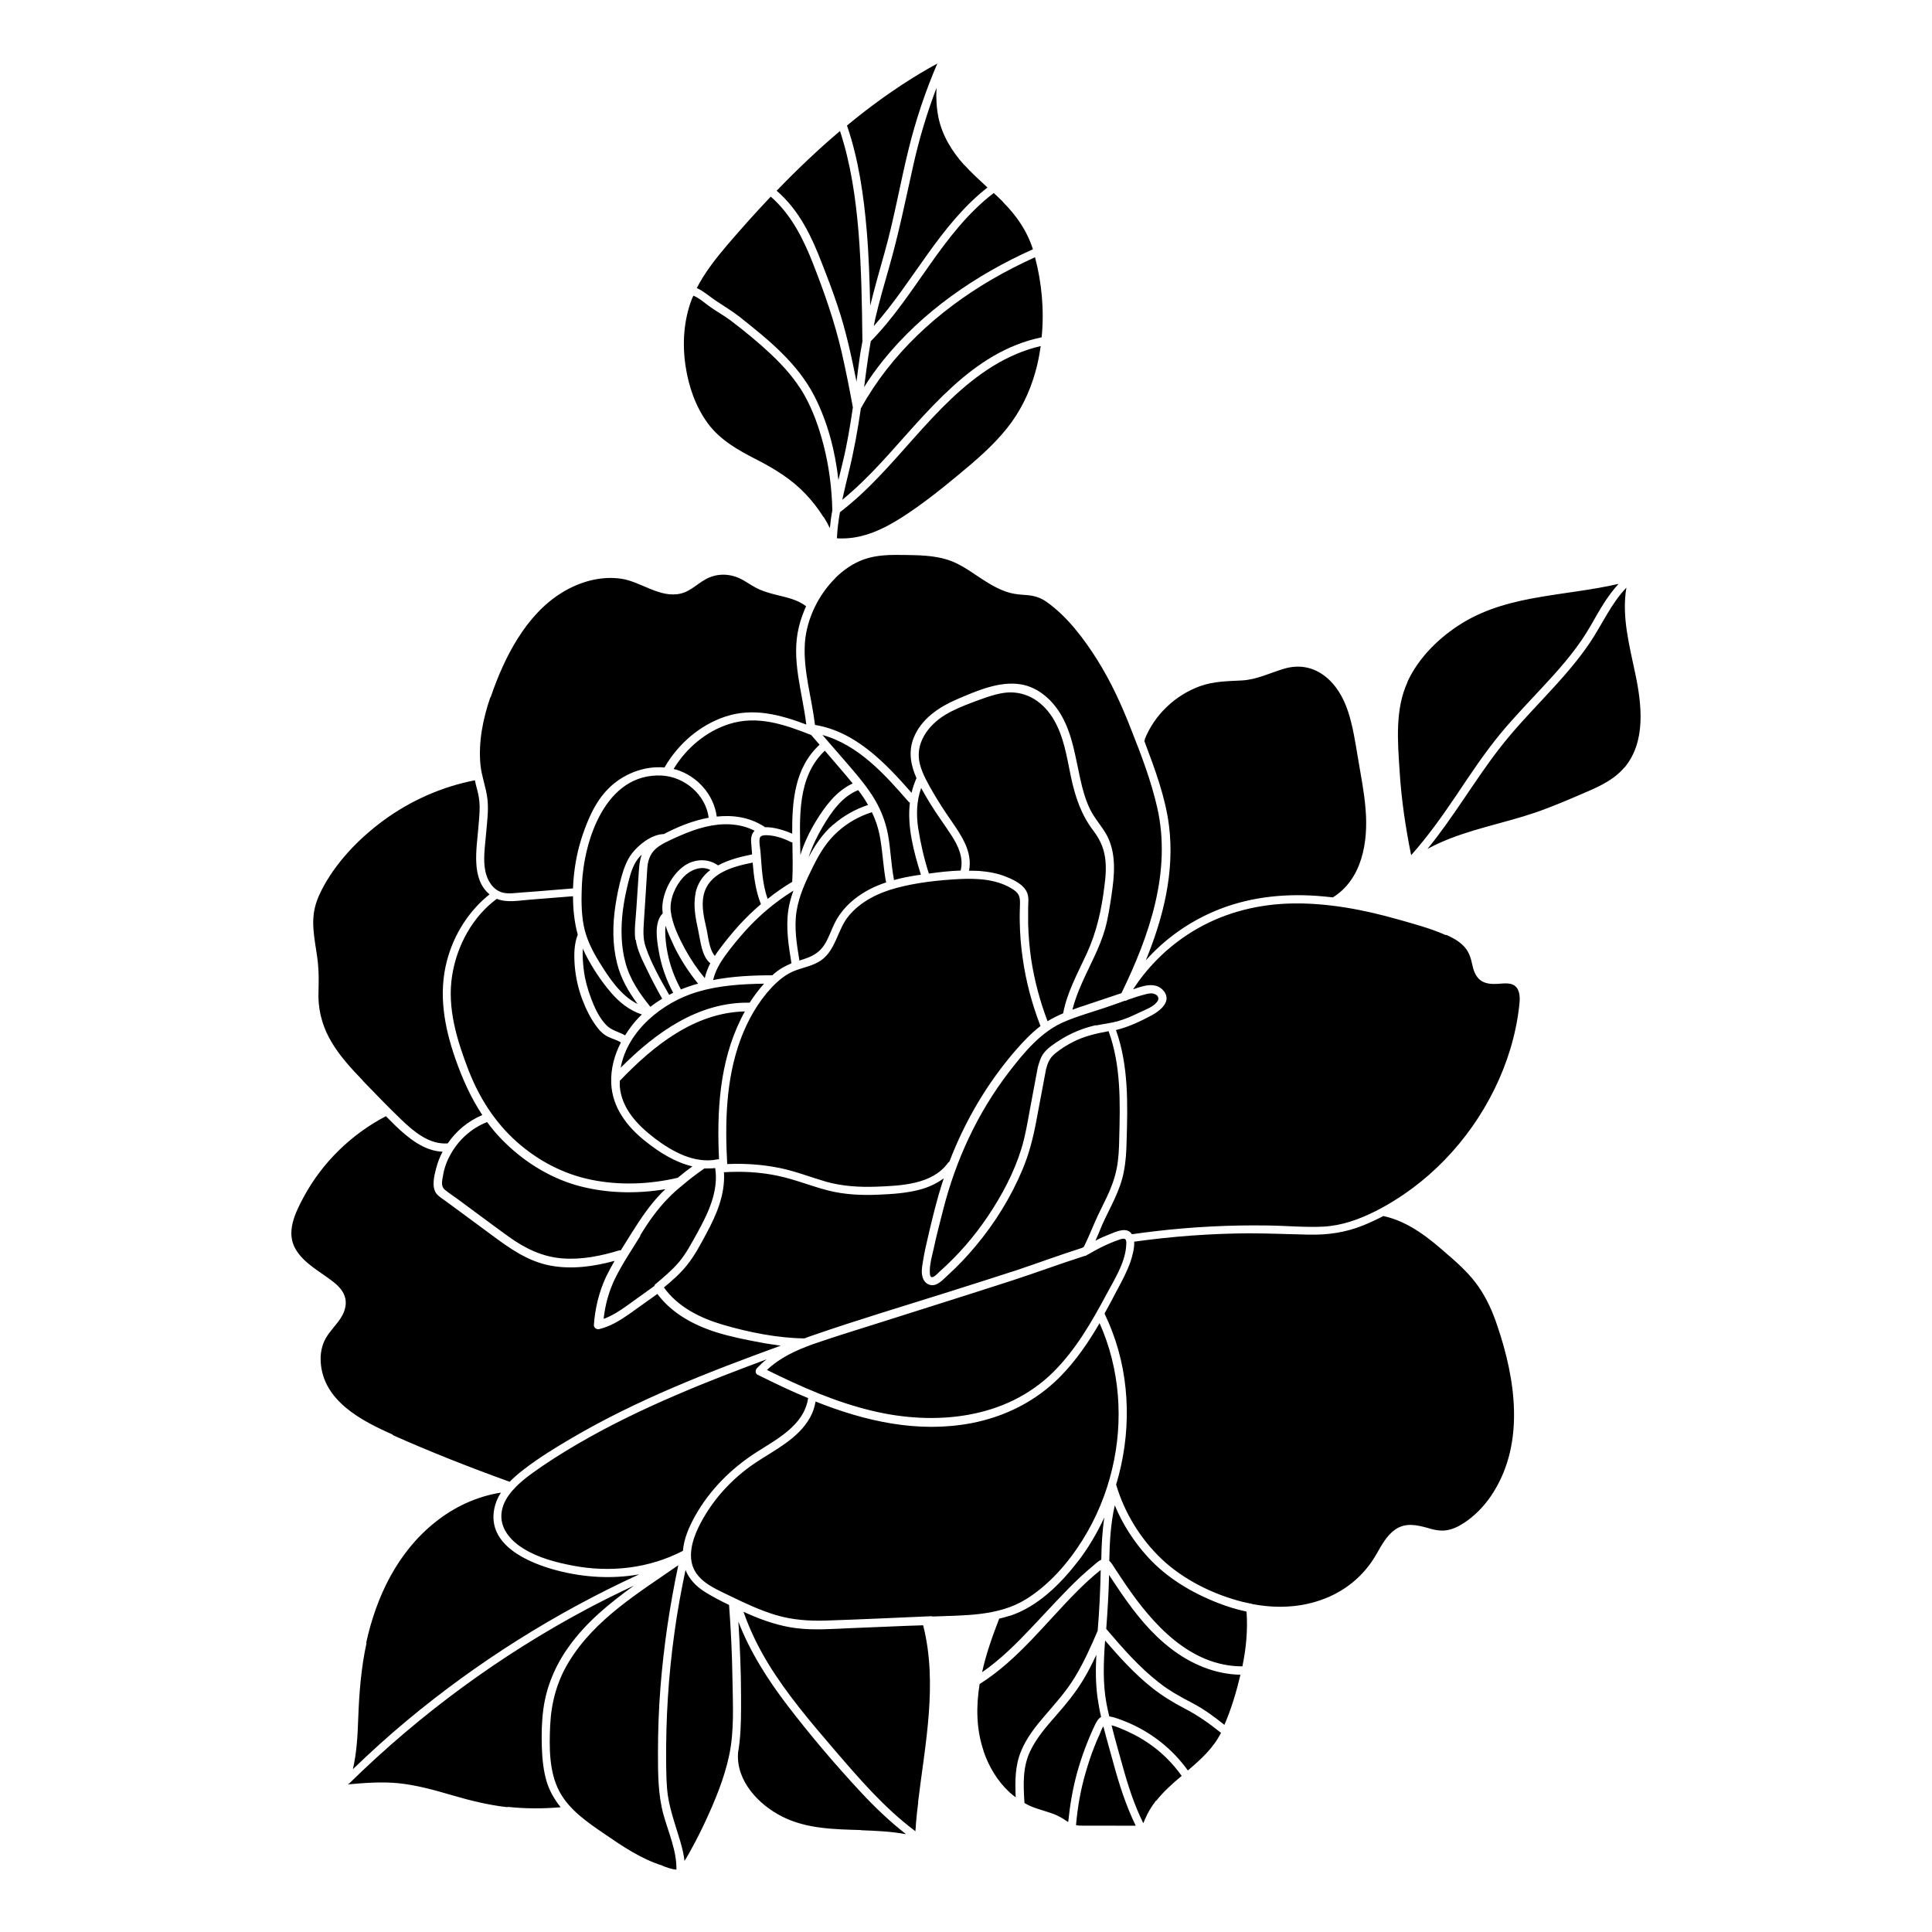 <?xml version="1.0" encoding="UTF-8"?>
<!-- Uploaded to: ICON Repo, www.iconrepo.com, Generator: ICON Repo Mixer Tools -->
<svg fill="#000000" width="800px" height="800px" version="1.1" viewBox="144 144 512 512" xmlns="http://www.w3.org/2000/svg">
 <path d="m410.88 257.47c-3.777 4.734-8.414 8.664-13.047 12.496-4.734 3.93-9.621 7.809-14.812 11.133-4.785 3.074-10.176 5.644-15.973 5.594-0.402 0-0.855 0-1.258-0.051 0.102-2.316 0.402-4.586 0.805-6.902 14.914-11.387 24.434-28.719 40.508-38.691 3.93-2.418 8.16-4.281 12.695-5.34-0.352 2.418-0.805 4.836-1.512 7.203-1.512 5.289-3.981 10.277-7.406 14.559zm9.168-24.082c-18.59 3.828-30.48 20.203-42.672 33.352-3.176 3.426-6.551 6.75-10.176 9.723 0.555-2.519 1.16-4.988 1.762-7.508 1.359-5.543 2.367-11.133 3.176-16.727 7.961-14.41 20.402-25.797 34.512-34.059 3.777-2.215 7.656-4.18 11.637-5.996 1.812 6.801 2.469 14.105 1.762 21.211zm-10.277-35.871c3.629 3.629 6.398 7.656 7.961 12.543-15.164 6.801-29.32 16.523-39.75 29.523-1.812 2.266-3.477 4.586-4.988 7.004 0.203-1.512 0.402-3.023 0.605-4.535 0.352-2.57 0.707-5.09 1.16-7.609 11.941-12.141 18.895-28.816 32.598-39.297 0.805 0.754 1.664 1.562 2.469 2.367zm-10.227-9.824c1.914 2.117 4.082 4.082 6.144 5.996-12.645 9.926-19.598 24.887-30.129 36.727 0.152-0.656 0.25-1.359 0.402-2.016 1.059-4.535 2.367-9.02 3.629-13.453 2.57-8.918 4.383-17.938 6.398-26.953 1.562-7.055 3.629-13.957 6.195-20.707-0.152 2.621 0 5.238 0.504 7.809 1.008 4.836 3.578 9.02 6.852 12.645zm-7.106-26.953c-3.176 7.406-5.742 15.012-7.656 22.824-2.266 9.168-3.828 18.438-6.398 27.508-1.309 4.637-2.621 9.27-3.777 13.957-0.152-6.602-0.352-13.25-0.906-19.801-0.805-9.473-2.168-18.992-5.238-27.961 6.195-5.141 12.695-9.824 19.598-13.957 1.461-0.855 2.922-1.715 4.434-2.519zm-25.844 17.938c2.871 8.715 4.18 17.836 4.938 26.953 0.754 9.473 0.906 18.941 1.008 28.414 0 0.102 0.051 0.152 0.051 0.203-0.25 1.461-0.555 2.922-0.754 4.434-0.301 2.168-0.605 4.281-0.855 6.449-1.359-6.801-2.82-13.602-5.039-20.152-1.258-3.828-2.719-7.609-4.18-11.336-1.309-3.426-2.769-6.801-4.586-9.977-1.965-3.426-4.383-6.551-7.356-9.117 5.34-5.543 10.934-10.883 16.777-15.82zm-29.676 30.027c3.68-4.281 7.457-8.516 11.336-12.594 5.391 4.684 8.613 11.133 11.184 17.684 3.023 7.707 5.742 15.469 7.609 23.527 1.109 4.836 2.066 9.723 2.973 14.609-0.707 4.887-1.512 9.723-2.672 14.508-0.402 1.613-0.754 3.176-1.16 4.785-0.855-7.707-2.871-15.418-6.348-22.219-4.484-8.766-12.242-15.012-19.801-21.008-2.066-1.613-4.281-2.922-6.449-4.383-1.715-1.16-3.125-2.469-4.938-3.273 2.168-4.231 5.188-8.012 8.262-11.637zm25.293 72.297c-1.359-2.168-2.922-4.18-4.684-6.047-3.68-3.879-8.062-6.602-12.746-9.02-5.039-2.57-9.926-5.238-13.301-9.875-3.176-4.383-4.988-9.672-5.793-15.012-0.906-5.894-0.504-12.09 1.613-17.684 0.152-0.352 0.301-0.707 0.453-1.008 1.613 0.656 2.82 1.812 4.231 2.82 1.863 1.359 3.879 2.418 5.742 3.828 3.629 2.769 7.203 5.691 10.531 8.816 3.375 3.176 6.449 6.648 8.766 10.629 2.418 4.231 4.031 8.867 5.238 13.551 1.461 5.644 2.168 11.387 2.316 17.23-0.301 1.562-0.504 3.176-0.656 4.734-0.504-1.008-1.008-1.965-1.613-2.922zm85.145 58.945c2.57-6.5 8.113-11.738 14.66-14.105 3.68-1.309 7.203-1.309 11.035-1.512 4.031-0.203 7.508-2.016 11.285-3.125 3.828-1.109 7.457-0.504 10.629 1.863 3.125 2.367 5.09 5.844 6.297 9.523 1.309 3.981 1.914 8.211 2.621 12.344 0.754 4.535 1.664 9.02 2.016 13.602 0.707 8.465-0.855 18.391-8.664 23.277-1.41-0.152-2.871-0.301-4.281-0.402-9.32-0.656-18.742 0.453-27.355 4.18-6.801 2.922-13 7.356-17.938 12.898 4.637-11.336 7.656-23.426 6.144-35.621-0.957-7.656-3.727-14.965-6.398-22.117-0.051-0.152-0.102-0.301-0.152-0.402 0.051-0.102 0.102-0.152 0.152-0.25zm-4.938 132.8c0.152 0.504 0 1.309 0 1.812-0.453 4.434-3.125 8.566-5.188 12.445-3.93 7.356-8.16 14.711-14.105 20.605-12.594 12.496-31.387 14.258-47.961 10.277-9.773-2.316-18.941-6.398-27.91-10.832 3.426-3.273 7.758-5.238 12.242-6.852 5.644-1.965 11.336-3.68 17.027-5.492 11.891-3.777 23.781-7.508 35.621-11.336 6.5-2.117 12.848-4.484 19.348-6.551h0.051c0.051 0 0.102 0 0.203-0.051 0.301-0.203 0.656-0.352 1.008-0.555 1.613-0.957 3.273-1.812 4.988-2.57 1.008-0.453 2.066-0.855 3.125-1.211 0.656-0.203 1.359-0.352 1.562 0.352zm-117.39 82.223c-9.02 4.684-19.297 5.844-29.27 3.93-4.434-0.855-9.117-2.066-13-4.484-3.477-2.117-6.5-5.543-5.793-9.875 0.352-2.168 1.512-4.031 2.973-5.691 0.152-0.102 0.25-0.203 0.352-0.352 1.359-1.512 2.973-2.769 4.535-3.93 3.879-2.82 7.961-5.391 12.09-7.809 8.516-4.988 17.434-9.27 26.5-13.148 7.809-3.375 15.77-6.398 23.73-9.371-0.906 0.707-1.762 1.512-2.57 2.367-0.453 0.504-0.453 1.41 0.203 1.715 4.383 2.168 8.816 4.332 13.402 6.195 0 0.051-0.051 0.102-0.051 0.203-1.16 7.106-8.363 10.73-13.855 14.258-6.602 4.281-12.191 9.875-16.07 16.777-1.562 2.82-2.973 5.996-3.223 9.27zm106.15-80.508s-0.301 0.152-0.453 0.25c-5.844 1.863-11.586 3.981-17.434 5.945-5.996 1.965-11.992 3.828-17.984 5.742-11.941 3.777-23.98 7.356-35.77 11.438-0.805 0.25-1.562 0.555-2.367 0.855-7.203-0.102-14.711-1.613-21.613-3.629-5.996-1.762-11.891-4.684-15.617-9.875 2.215-1.812 4.383-3.727 6.144-5.945 2.016-2.519 3.527-5.391 5.039-8.211 2.769-5.09 5.09-10.531 4.734-16.375 4.734-0.301 9.473-0.051 14.105 0.906 4.637 0.957 8.969 2.769 13.504 3.93 4.383 1.109 8.867 1.309 13.352 1.109 3.68-0.152 7.457-0.402 11.035-1.359 2.266-0.605 4.383-1.613 6.246-2.973-0.453 1.461-0.957 2.922-1.359 4.383-1.109 3.93-2.066 7.859-2.973 11.84-0.453 1.863-0.855 3.777-1.16 5.691-0.25 1.562-0.605 3.223 0.051 4.734 0.453 1.059 1.461 1.762 2.621 1.664 1.562-0.152 2.871-1.715 3.981-2.719 2.621-2.367 5.039-4.938 7.305-7.656 5.141-6.144 9.371-13 12.445-20.355 1.664-3.981 2.719-8.062 3.527-12.293 0.906-4.734 1.762-9.473 2.672-14.207 0.453-1.715 0.957-2.973 2.367-4.133 1.461-1.211 3.074-2.215 4.734-3.074 3.023-1.562 6.195-2.266 9.473-2.871 3.324 9.117 3.074 18.941 2.82 28.516-0.051 2.621-0.152 5.238-0.656 7.809-0.504 2.57-1.41 5.039-2.519 7.406-1.059 2.266-2.266 4.535-3.273 6.852-0.957 2.215-1.863 4.434-2.922 6.551zm-122.93 0.855c-4.938 1.512-10.027 2.57-15.215 2.168-5.34-0.402-9.926-2.672-14.207-5.742-4.535-3.273-9.02-6.648-13.551-9.977-1.109-0.805-2.266-1.562-3.324-2.418-1.059-0.855-0.855-2.016-0.656-3.223 0.301-2.016 0.906-3.981 1.863-5.742 2.117-4.082 5.644-7.356 9.926-9.02 1.211 1.613 2.469 3.176 3.93 4.637 5.391 5.543 12.242 9.926 19.699 12.09 7.609 2.168 15.82 2.367 23.629 1.059-0.301 0.301-0.605 0.555-0.906 0.855-3.074 3.125-5.492 6.699-7.809 10.379-1.008 1.664-2.117 3.324-3.125 4.988h-0.301zm-32.547-93.105c2.719 1.109 5.945 0.402 8.816 0.203 3.777-0.301 7.559-0.605 11.336-0.906 0 3.426 0.352 6.902 1.258 10.176-1.008 2.57-1.008 5.441-0.805 8.211 0.25 3.023 0.906 5.996 1.965 8.867 1.008 2.672 2.316 5.34 4.082 7.609 0.805 1.059 1.762 1.914 2.973 2.469 1.059 0.504 2.266 0.805 3.223 1.41-1.715 3.324-2.719 7.004-2.57 10.781 0.25 6.449 4.18 11.539 9.07 15.418 3.629 2.922 7.91 5.594 12.445 6.648-1.309 0.957-2.621 1.965-3.879 3.023-7.508 1.762-15.469 2.066-23.023 0.504-7.356-1.512-14.105-5.09-19.699-10.078-5.793-5.188-9.875-11.637-12.695-18.844-3.074-7.961-5.742-16.523-4.383-25.141 1.258-7.961 5.391-15.617 11.891-20.402zm112.3-6.398c-0.352 0.051-0.707 0.102-1.059 0.152-2.016 0.301-4.082 0.707-6.047 1.258v-0.203c-0.754-3.93-0.855-7.91-1.562-11.84-0.707-3.727-2.117-7.203-4.18-10.379-2.016-3.125-4.484-5.945-6.902-8.766-2.117-2.418-4.18-4.836-6.297-7.254 9.473 2.621 16.473 10.379 22.773 17.633 0.152 0.152 0.25 0.25 0.402 0.301-0.754 6.348 1.008 13 2.922 19.094zm33.605 38.793c-2.016-5.289-3.477-10.781-4.332-16.375-0.453-3.074-0.707-6.195-0.805-9.27v-4.281c0-1.359 0.25-2.769-0.25-4.031-0.805-2.117-3.324-3.375-5.289-4.18-2.367-1.008-4.887-1.461-7.457-1.664-0.906-0.051-1.762-0.051-2.672-0.051 1.008-5.09-2.117-9.473-4.887-13.504-1.613-2.316-3.176-4.734-4.586-7.152-1.359-2.367-2.82-4.836-3.527-7.508-1.461-5.492 2.117-10.328 6.602-13.098 2.316-1.41 4.836-2.418 7.356-3.375 2.621-0.957 5.289-2.016 8.062-2.469 5.543-0.855 10.176 1.914 13.098 6.5 2.973 4.684 3.777 10.379 4.887 15.719 1.109 5.188 2.672 9.977 5.894 14.207 1.613 2.117 2.719 4.332 3.125 7.004 0.402 2.57 0.203 5.238-0.152 7.809-0.754 6.195-2.066 12.141-4.684 17.836-2.367 5.141-5.188 10.176-6.246 15.82-1.461 0.605-2.82 1.309-4.18 2.117zm-25.996 37.23s-0.301 0.203-0.402 0.352c-4.133 5.742-12.543 6.047-18.992 6.297-4.484 0.152-8.918-0.102-13.25-1.309-4.18-1.211-8.211-2.82-12.496-3.68-4.535-0.906-9.117-1.211-13.754-1.008-0.605-11.082-0.352-22.469 3.527-33 1.863-5.039 4.586-9.875 8.262-13.805 1.762-1.863 3.828-3.578 6.246-4.484 2.266-0.855 4.734-1.258 6.801-2.672 3.981-2.769 4.383-8.16 7.305-11.738 3.223-3.93 8.012-6.246 12.848-7.508 5.289-1.41 10.934-2.016 16.375-2.316 4.988-0.25 10.43 0 14.66 2.922 1.461 1.008 1.613 2.117 1.562 3.777-0.051 1.613-0.102 3.223-0.051 4.785 0.051 3.125 0.301 6.246 0.754 9.371 0.855 6.195 2.469 12.242 4.734 18.086-2.418 1.863-4.535 4.082-6.551 6.398-7.559 8.715-13.453 18.742-17.582 29.523zm-78.191-6.246c-4.484-3.426-8.664-7.809-9.168-13.652v-1.512c8.867-9.27 19.801-18.086 33.152-18.391-0.402 0.707-0.754 1.41-1.109 2.117-5.644 11.488-6.348 24.434-5.742 37.082h-0.352c-6.098 1.258-11.992-2.016-16.727-5.594zm-18.992-50.281c0.25 0.504 0.453 1.059 0.707 1.562 1.812 3.527 4.082 7.004 6.699 10.078 2.215 2.621 4.988 4.836 8.262 5.894-0.504 0.504-1.008 1.008-1.461 1.512-1.109 1.258-2.117 2.621-2.973 4.031-1.664-0.957-3.629-1.309-4.988-2.719-1.863-1.914-3.125-4.637-4.031-7.106-0.957-2.469-1.664-5.141-1.965-7.758-0.203-1.715-0.352-3.68-0.203-5.543zm45.594-31.188c-0.707 0.656-1.059 1.613-0.957 3.125 0.102 1.059 0.152 2.117 0.25 3.176-2.973 0.605-6.246 1.41-9.02 2.922-2.57-1.863-6.047-1.762-8.715-0.051-3.074 2.016-5.289 5.945-5.894 9.523-0.203 1.059-0.203 2.117-0.051 3.223-2.367 2.418-1.562 7.055-1.059 9.977 0.656 3.879 1.965 7.609 3.828 11.082-0.352 0.152-0.707 0.352-1.059 0.555-2.316-4.031-4.684-8.211-6.195-12.594-0.805-2.266-0.656-4.484-0.504-6.852 0.152-2.367 0.301-4.684 0.453-7.055 0.152-2.418 0.301-4.785 0.453-7.203 0.203-2.418 1.008-4.231 3.023-5.644 0.605-0.402 1.258-0.805 1.965-1.16 0.152 0 0.25-0.102 0.352-0.152 1.059-0.555 2.168-1.008 3.273-1.512 2.215-0.957 4.434-1.812 6.801-2.367 4.383-1.059 9.07-1.008 13.047 1.059zm18.59-21.16c1.211 1.41 2.418 2.82 3.629 4.231 1.258 1.461 2.519 2.922 3.727 4.434-4.332 2.016-7.254 5.945-9.723 9.977-1.715 2.82-3.176 5.844-4.133 8.969-0.203-9.824-0.906-20.605 6.449-27.609zm-13.906 59.5c-5.238 0-10.578 0.25-15.719 1.258 0.555-2.367 1.762-4.484 3.176-6.449 1.715-2.367 3.629-4.684 5.594-6.852 3.68-4.031 7.859-7.508 12.496-10.379-0.605 1.715-1.109 3.477-1.359 5.289-0.656 4.684 0.102 9.371 0.855 13.957-1.258 0.555-2.519 1.16-3.68 2.016-0.453 0.352-0.906 0.707-1.359 1.109zm-24.285 3.68c-1.664-3.023-2.871-6.297-3.527-9.672-0.352-1.762-0.555-3.578-0.605-5.391 0-0.555 0-1.16 0.102-1.715 0.605 1.914 1.512 3.777 2.316 5.543 1.715 3.477 3.828 6.75 6.297 9.773-1.562 0.402-3.125 0.957-4.637 1.562zm21.211-22.52c-2.066 1.762-3.981 3.629-5.793 5.594-1.965 2.215-3.879 4.535-5.594 6.902-0.301 0.402-0.555 0.805-0.805 1.211-1.512-1.762-1.715-4.887-2.168-7.004-0.656-2.922-1.461-6.098-0.805-9.07 1.309-5.945 7.809-7.609 13-8.664 0.301 3.777 0.805 7.559 2.168 10.984zm-17.281-2.922c-0.707 3.324 0 6.75 0.707 9.977 0.605 2.769 0.855 6.648 3.176 8.613-0.656 1.258-1.16 2.57-1.461 3.93-2.016-2.418-3.777-5.039-5.289-7.809-1.613-3.023-3.324-6.5-3.727-9.926-0.352-3.176 1.211-6.75 3.375-9.07 1.762-1.863 4.734-3.125 7.106-1.863-1.914 1.461-3.324 3.426-3.93 6.098zm27.508 17.887c-0.707-4.332-1.461-8.766-0.754-13.148 0.656-4.18 2.519-8.062 4.383-11.84 1.715-3.477 3.68-6.699 6.602-9.27 2.57-2.316 5.644-4.031 8.969-5.09 1.059 2.215 1.812 4.535 2.215 7.004 0.656 3.777 0.805 7.609 1.512 11.387 0 0.102 0.051 0.152 0.102 0.203-2.621 0.855-5.09 2.016-7.356 3.629-2.016 1.41-3.777 3.125-5.141 5.141-1.461 2.066-2.168 4.484-3.324 6.75-1.309 2.57-3.125 3.879-5.793 4.734-0.453 0.152-0.906 0.301-1.359 0.453zm8.969-36.074c-2.82 2.418-4.836 5.441-6.551 8.715 0.906-2.82 2.215-5.543 3.727-8.113 2.266-3.828 5.09-8.012 9.422-9.723 0.656 0.855 1.258 1.664 1.812 2.57 0.301 0.453 0.504 0.906 0.805 1.359-3.375 1.109-6.5 2.871-9.168 5.188zm-10.934 15.215c-2.266 1.359-4.383 2.82-6.449 4.484-1.461-3.981-1.562-8.414-1.914-12.594-0.102-1.059-0.352-2.168-0.25-3.223 0.102-1.008 1.008-1.059 1.863-1.059 2.215 0.051 4.484 0.805 6.449 1.812 0.152 0.051 0.301 0.102 0.402 0.102 0.051 3.578 0.152 7.152-0.051 10.48zm-41.414 15.316c0.402 2.769 1.715 5.34 2.922 7.809 1.258 2.672 2.672 5.289 4.082 7.809-1.059 0.656-2.117 1.359-3.125 2.168-2.871-3.578-5.391-7.203-6.602-11.688-1.211-4.484-1.258-9.168-0.707-13.754 0.301-2.367 0.754-4.684 1.309-6.953 0.504-2.117 1.059-4.281 2.215-6.144 0.402-0.656 0.906-1.258 1.512-1.812-0.754 1.965-0.754 4.18-0.906 6.246-0.203 2.769-0.352 5.543-0.555 8.312-0.152 2.621-0.605 5.391-0.25 8.012zm16.375 13.805c5.742-1.715 11.688-2.066 17.633-2.168-1.41 1.562-2.672 3.273-3.828 5.039-13.602-0.25-24.938 7.961-34.16 17.23 1.762-9.824 11.133-17.383 20.355-20.102zm59.297-53.957c0.707 1.309 1.461 2.57 2.215 3.828 1.812 2.973 3.879 5.742 5.742 8.613 1.812 2.769 3.324 5.996 2.469 9.371-2.82 0.102-5.644 0.402-8.414 0.805-1.258-3.879-2.168-7.859-2.82-11.941-0.555-3.68-0.453-7.254 0.754-10.68zm-29.172-14.105c0.754 0.855 1.461 1.715 2.215 2.57-6.602 6.098-7.305 14.863-7.254 23.578-1.914-0.855-4.887-1.812-7.254-1.715-0.102-0.102-0.152-0.203-0.301-0.25-3.828-2.418-8.113-3.023-12.445-2.57-0.754-5.793-5.141-10.73-10.73-12.445-0.25-0.051-0.504-0.102-0.707-0.152 3.375-5.543 8.566-9.977 14.762-11.941 7.508-2.367 14.711 0.152 21.715 2.922zm-27.156 21.914c-4.18 0.754-8.262 2.418-11.891 4.332-3.176 0.051-6.648 2.769-8.465 5.141-1.309 1.715-2.066 3.777-2.672 5.844-0.754 2.621-1.309 5.34-1.715 8.062-0.754 5.039-0.805 10.227 0.453 15.215 1.008 4.082 3.023 7.508 5.441 10.781-4.535-2.266-7.609-7.004-10.227-11.234-1.863-3.023-3.426-6.195-4.082-9.672-0.656-3.527-0.605-7.203-0.453-10.781 0.555-11.891 6.348-29.523 21.109-28.867 6.098 0.301 11.738 5.09 12.496 11.234zm-18.188 110.74c2.168-3.578 4.535-6.953 7.457-9.926 1.16-1.211 2.418-2.316 3.727-3.375 1.863-1.613 3.828-3.074 5.844-4.484 0.957 0 1.914 0 2.871-0.102 0.957 6.195-1.914 12.043-4.836 17.332-1.461 2.621-2.871 5.34-4.785 7.609-1.863 2.168-4.082 4.031-6.246 5.844-0.152 0.102-0.203 0.25-0.25 0.453-2.367 1.715-4.785 3.426-7.152 5.141-1.965 1.41-4.031 2.769-6.297 3.578 0.402-3.727 1.41-7.406 3.074-10.781 1.914-3.879 4.434-7.559 6.699-11.285zm120.86-55.773c-3.426 0.754-6.75 2.117-9.723 4.031-1.41 0.906-2.973 1.914-4.031 3.223-0.957 1.16-1.309 2.519-1.715 3.93-0.707 3.68-1.359 7.356-2.066 11.035-0.656 3.527-1.211 7.055-2.266 10.48-1.965 6.398-5.188 12.445-8.918 17.984-3.629 5.391-7.91 10.328-12.797 14.66-0.352 0.301-1.562 1.715-2.168 1.41-0.453-0.203-0.402-1.258-0.402-1.664 0-1.863 0.555-3.777 0.957-5.543 0.754-3.629 1.715-7.203 2.621-10.781 3.375-13.148 9.07-25.492 17.383-36.324 4.082-5.289 8.664-10.883 14.965-13.453 3.375-1.41 6.953-2.418 10.43-3.578 1.762-0.605 3.527-1.211 5.289-1.863 0.25 0 0.453 0 0.656-0.203 1.562-0.555 3.074-1.059 4.637-1.461 0.906-0.25 1.914-0.504 2.82-0.051s1.059 1.258 0.453 2.016c-1.008 1.359-3.223 2.117-4.684 2.82-1.863 0.906-3.777 1.762-5.793 2.316-1.863 0.504-3.777 0.707-5.691 1.109zm-69.172-118.45c2.168-2.168 4.785-3.981 7.656-4.988 3.426-1.211 7.055-1.211 10.629-1.16 3.828 0.051 7.809 0.102 11.488 1.258 3.023 0.957 5.691 2.82 8.312 4.586 2.621 1.715 5.289 3.426 8.363 4.231 1.41 0.352 2.871 0.453 4.332 0.555 2.016 0.152 3.727 0.707 5.34 1.863 5.441 3.879 9.824 9.723 13.352 15.316 3.629 5.793 6.5 12.043 8.969 18.438 2.672 6.699 5.289 13.602 6.902 20.656 3.879 16.977-2.066 34.008-9.473 49.223-3.223 1.059-6.398 2.168-9.621 3.223-1.109 0.352-2.266 0.754-3.375 1.16 1.211-4.836 3.578-9.27 5.691-13.805 1.16-2.469 2.215-4.988 2.973-7.609 0.805-2.922 1.258-5.996 1.715-9.02 0.754-5.141 1.309-10.68-1.109-15.516-1.309-2.519-3.324-4.586-4.586-7.152-1.258-2.57-2.016-5.391-2.621-8.16-1.258-5.594-2.016-11.438-4.836-16.473-2.316-4.18-6.246-7.809-11.082-8.516-5.644-0.855-11.637 1.812-16.727 3.981-4.785 2.066-9.473 5.188-11.488 10.227-1.461 3.68-0.754 7.305 0.754 10.68-0.555 1.258-1.008 2.57-1.309 3.879-6.953-7.91-14.812-16.223-25.594-17.984-0.855-7.254-3.176-14.41-2.672-21.766 0.453-6.297 3.578-12.695 8.062-17.129zm-91.289 31.539c3.527-10.379 9.27-21.816 18.895-27.711 4.637-2.871 10.277-4.484 15.719-3.68 5.289 0.805 10.277 5.238 15.77 3.93 2.922-0.707 4.887-3.176 7.609-4.281 3.074-1.258 6.398-0.805 9.219 0.906 1.359 0.805 2.672 1.715 4.18 2.367 1.359 0.555 2.719 0.957 4.133 1.309 2.769 0.707 5.793 1.258 8.062 3.074-0.805 1.762-1.461 3.629-1.914 5.492-2.117 8.613 0.957 17.281 1.965 25.844-6.953-2.621-14.055-4.535-21.41-2.117-6.852 2.266-12.594 7.305-16.172 13.504-5.441-0.504-11.082 1.762-14.914 5.644-2.57 2.57-4.281 5.793-5.644 9.168-1.512 3.727-2.621 7.656-3.176 11.637-0.25 1.812-0.453 3.68-0.504 5.594-3.074 0.25-6.144 0.504-9.219 0.754l-4.637 0.352c-1.562 0.102-3.223 0.402-4.785 0-2.57-0.656-4.082-3.223-4.586-5.644-0.656-3.125-0.102-6.449 0.152-9.574 0.25-3.125 0.754-6.348 0.402-9.523-0.352-3.125-1.562-6.047-1.863-9.168-0.555-6.047 0.656-12.09 2.621-17.836zm-33.855 101.62c-2.973-3.074-5.894-6.246-8.113-9.875-2.316-3.777-3.578-7.809-3.68-12.242 0-2.418 0.152-4.836 0-7.254-0.102-2.418-0.555-4.836-0.906-7.203-0.352-2.469-0.656-4.988-0.352-7.457 0.25-2.266 1.059-4.434 2.066-6.398 3.68-7.254 9.773-13.602 16.324-18.438 7.254-5.34 15.566-9.02 24.336-10.73 0.152 0.707 0.301 1.41 0.504 2.117 0.453 1.664 0.754 3.273 0.754 4.988 0 1.863-0.203 3.727-0.352 5.543-0.453 5.594-1.965 13.504 2.973 17.582-5.543 4.434-9.473 10.68-11.285 17.582-2.316 8.766-0.707 17.531 2.215 25.945 1.863 5.34 4.133 10.379 7.152 14.965-3.727 1.562-6.902 4.18-9.168 7.508-4.887 0.352-8.918-3.074-12.242-6.246-3.527-3.375-6.902-6.902-10.277-10.379zm7.91 93.809c-8.312-3.68-18.438-8.918-19.094-19.195-0.152-2.168 0.25-4.383 1.309-6.297 1.059-1.863 2.621-3.375 3.828-5.141 1.059-1.562 1.762-3.426 1.41-5.34-0.402-2.066-1.965-3.578-3.578-4.785-3.273-2.519-7.305-4.586-9.523-8.211-2.82-4.586-0.203-9.824 2.066-14.055 4.938-9.117 12.594-16.574 21.766-21.363 0.855 0.855 1.715 1.715 2.57 2.57 3.426 3.273 7.559 6.648 12.445 6.852-0.754 1.41-1.309 2.871-1.715 4.434-0.504 1.914-1.211 4.785 0 6.551 0.707 0.957 1.863 1.562 2.769 2.266 1.41 1.008 2.769 2.066 4.18 3.074 2.57 1.914 5.141 3.777 7.707 5.691 4.836 3.578 9.574 7.004 15.617 8.16 5.691 1.059 11.488 0.25 17.027-1.258-0.805 1.41-1.562 2.769-2.266 4.231-1.863 4.031-2.922 8.363-3.223 12.797 0 0.754 0.754 1.211 1.41 1.059 2.973-0.707 5.543-2.316 8.012-4.031 2.469-1.762 4.938-3.527 7.406-5.289 3.828 5.141 9.621 8.262 15.668 10.176 3.777 1.16 7.707 1.965 11.586 2.672 1.812 0.352 3.629 0.605 5.441 0.855-18.941 6.902-37.938 14.258-55.367 24.484-4.383 2.57-8.816 5.289-12.848 8.414-1.258 0.957-2.469 2.016-3.629 3.176-10.48-3.777-20.859-7.859-31.035-12.395zm-7.055 55.219c2.672-12.293 8.312-24.082 18.34-32.043 5.039-4.031 10.984-6.801 17.383-7.809-0.855 1.309-1.461 2.719-1.762 4.231-1.965 9.773 9.168 14.461 16.727 16.426 7.152 1.863 14.559 2.266 21.664 1.008-22.168 10.176-42.926 23.227-61.668 38.844-4.887 4.082-9.621 8.363-14.207 12.797 1.008-4.281 1.258-8.766 1.41-13.199 0.25-6.801 0.754-13.602 2.215-20.254zm37.535 43.527c-5.039-0.555-9.926-1.762-14.762-3.176-4.637-1.359-9.32-2.672-14.105-3.176-4.484-0.453-9.02-0.102-13.551 0.301 0 0 0.301-0.203 0.453-0.301 18.641-18.289 39.902-33.906 62.977-46.199 4.082-2.168 8.262-4.231 12.445-6.195-6.5 4.684-12.695 9.723-17.383 16.324-3.477 4.887-5.844 10.43-6.648 16.426-0.453 3.324-0.504 6.75-0.402 10.078 0.102 3.074 0.402 6.144 1.258 9.07 0.805 2.621 2.117 4.836 3.727 6.852-4.684 0.402-9.371 0.402-14.055-0.102zm41.109 15.516c-5.691-1.762-10.68-5.141-15.516-8.465-4.484-3.074-9.27-6.297-11.891-11.184-2.82-5.289-2.719-11.84-2.469-17.633 0.301-6.047 1.812-11.637 4.988-16.828 6.852-11.234 18.391-18.188 28.969-25.543-2.266 10.68-3.879 21.512-4.734 32.395-0.453 5.742-0.656 11.539-0.656 17.332 0 5.492 0 11.035 1.461 16.375 1.309 4.734 3.527 9.574 3.426 14.559-1.16 0-2.871-0.707-3.578-0.957zm17.582-29.371c-1.309 6.246-3.828 12.242-6.5 17.984-1.309 2.769-2.672 5.441-4.18 8.113-0.352 0.656-0.754 1.309-1.16 1.965v0.152c-0.402-3.578-1.715-7.055-2.719-10.43-0.707-2.316-1.359-4.637-1.715-7.055-0.402-2.871-0.402-5.793-0.453-8.664-0.102-11.539 0.605-23.125 2.215-34.562 0.754-5.543 1.762-11.035 2.922-16.523 0.957 2.418 2.82 4.383 5.188 5.844 2.016 1.258 4.133 2.367 6.348 3.426 0.504 6.602 0.805 13.199 0.906 19.801 0.102 6.602 0.504 13.453-0.855 19.949zm34.914 19.902c-7.055-0.203-14.461-0.301-20.906-3.578-6.195-3.125-12.141-9.371-11.688-16.727v-0.152c0.152-0.906 0.301-1.863 0.402-2.82 0.453-4.082 0.402-8.16 0.402-12.242 0-6.551-0.301-13.148-0.707-19.699 3.125 8.062 7.809 15.418 13.098 22.32 6.144 8.012 12.746 15.77 19.648 23.176 3.629 3.879 7.457 7.508 11.637 10.781h-0.203c-3.828-0.707-7.758-0.855-11.637-1.008zm15.164-7.356c-0.25 1.914-0.453 3.777-0.605 5.691-0.051 0.605-0.051 1.309-0.152 2.016-0.051-0.051-0.102-0.152-0.203-0.203-8.062-6.047-14.66-13.754-21.211-21.363-6.297-7.356-12.594-14.711-17.633-22.973-2.621-4.332-4.836-8.867-6.5-13.652 0.453 0.203 0.906 0.402 1.359 0.605 4.031 1.762 8.211 3.176 12.543 3.727 4.836 0.605 9.723 0.203 14.559 0l14.711-0.605c1.461-0.051 2.973-0.102 4.434-0.152 3.93 15.469 0.504 31.488-1.359 47.004zm3.727-49.324c-9.371 0.402-18.691 0.855-28.062 1.16-4.535 0.152-9.02-0.152-13.402-1.461-4.18-1.258-8.16-3.125-12.09-5.039-3.273-1.613-7.356-3.223-9.32-6.551-2.066-3.578-0.805-8.062 0.855-11.539 3.375-7.004 8.766-12.949 15.164-17.23 5.09-3.375 11.387-6.398 14.461-11.992 0.754-1.309 1.211-2.769 1.461-4.231 13.148 5.238 27.055 8.414 41.262 5.742 8.969-1.715 17.18-5.844 23.578-12.344 4.133-4.18 7.457-9.07 10.43-14.156 5.391 12.043 6.398 25.844 3.324 38.641-1.562 6.648-4.231 13.047-7.859 18.844-3.777 6.047-8.867 11.891-14.965 15.668-7.406 4.586-16.523 4.231-24.938 4.586zm20.605-0.102c7.406-2.469 13.352-8.414 18.035-14.461 2.769-3.578 5.039-7.508 6.953-11.586-0.555 3.68-0.754 7.406-0.805 11.184-0.805 0.352-1.562 1.109-2.168 1.613-1.109 0.906-2.168 1.863-3.223 2.82-4.535 4.231-8.664 8.918-12.949 13.402-4.082 4.332-8.363 8.613-13.25 11.992 1.059-4.887 2.769-9.621 4.535-14.207 0.957-0.203 1.965-0.504 2.922-0.805zm-7.004 35.82c-1.965-5.793-2.016-11.789-1.059-17.734 10.125-6.348 17.531-16.273 25.895-24.637 1.965-1.965 4.031-3.879 6.195-5.594-0.102 5.391-0.352 10.73-0.805 16.121-1.812 4.231-3.68 8.414-6.047 12.293-2.215 3.68-5.039 6.801-7.809 10.027-2.519 2.922-4.938 5.945-6.398 9.473-1.664 3.93-1.664 8.113-1.461 12.344-0.555-0.402-1.109-0.855-1.613-1.309-3.223-2.973-5.543-6.852-6.953-11.035zm19.547 17.129c-2.316-1.059-4.836-1.512-7.152-2.519-0.504-0.25-1.059-0.504-1.562-0.805-0.301-4.684-0.555-9.422 1.512-13.754 1.664-3.477 4.231-6.449 6.75-9.32 2.672-3.023 5.188-6.098 7.305-9.574 1.309-2.168 2.418-4.383 3.477-6.648-0.203 3.777-0.203 7.559 0.301 11.285 0.25 1.715 0.555 3.477 0.957 5.188-0.855 0.504-1.359 1.512-1.812 2.519-1.812 3.879-3.324 7.91-4.484 12.043-1.211 4.332-1.965 8.816-2.418 13.301-0.906-0.605-1.812-1.211-2.82-1.664zm15.469 2.672h-8.613c-0.656 0-1.309 0-1.914-0.152 0.402-4.684 1.211-9.32 2.519-13.805 0.656-2.266 1.359-4.484 2.215-6.648 0.453-1.16 0.906-2.316 1.461-3.426 0.301-0.656 0.555-1.664 1.059-2.266 0.805 3.176 1.715 6.297 2.57 9.422 1.562 5.793 3.375 11.488 5.996 16.879h-0.656-4.586zm10.68-6.648c-1.211 1.562-2.215 3.223-2.973 5.039-0.152 0.352-0.25 0.656-0.402 0.957-2.367-4.785-4.031-9.875-5.441-15.012-1.008-3.629-2.066-7.254-2.973-10.934 1.613 0.402 3.324 1.211 4.734 1.863 1.812 0.855 3.527 1.812 5.188 2.973 3.375 2.316 6.297 5.238 8.664 8.566-2.418 2.016-4.785 4.133-6.75 6.602zm8.414-8.012c-4.133-5.742-9.824-10.227-16.426-12.898-1.41-0.555-2.871-1.16-4.383-1.41-0.25-1.059-0.504-2.168-0.707-3.223-1.059-5.543-0.805-11.234-0.402-16.879 3.879 4.484 7.91 8.969 12.594 12.645 2.621 2.066 5.441 3.777 8.414 5.34 3.426 1.762 6.449 3.879 9.473 6.297 0.102 0.051 0.152 0.102 0.25 0.152-2.066 4.133-5.391 7.106-8.816 10.027zm9.723-12.043c-2.719-2.168-5.492-4.231-8.613-5.844-3.074-1.613-6.047-3.223-8.766-5.391-5.238-4.082-9.672-9.168-13.957-14.207 0.352-4.785 0.656-9.523 0.754-14.309 0.102 0.203 0.25 0.352 0.352 0.555 1.008 1.512 1.965 2.973 2.973 4.434 3.727 5.391 7.859 10.578 13.098 14.559 5.289 4.082 11.688 6.801 18.391 6.902-1.059 4.484-2.418 9.07-4.281 13.352zm4.734-15.516c-13.805 0-23.73-11.133-30.883-21.613-0.957-1.41-1.914-2.82-2.82-4.231-0.453-0.656-0.906-1.562-1.562-2.117 0.102-4.938 0.352-9.875 1.461-14.711 2.066 4.988 5.039 9.621 8.715 13.652 5.09 5.594 11.688 9.523 18.691 12.242 2.418 0.957 4.938 1.715 7.508 2.266 0.352 4.887-0.102 9.773-1.109 14.559zm54.965-108.67c2.769 2.418 5.441 4.938 7.559 7.961 2.215 3.176 3.828 6.75 5.039 10.43 4.785 14.008 7.305 30.684-0.906 43.934-1.812 2.973-4.18 5.644-7.004 7.707-1.41 1.008-2.922 1.914-4.586 2.367-1.965 0.555-3.777 0.25-5.742-0.352-3.023-0.855-6.098-1.562-8.867 0.402-2.266 1.613-3.629 4.231-4.988 6.602-3.324 5.742-8.414 9.875-14.66 12.043-5.894 2.066-12.141 2.215-18.188 1.059-0.203-0.102-0.402-0.152-0.605-0.152-0.605-0.152-1.211-0.25-1.863-0.402-7.809-1.965-15.719-5.844-21.613-11.438-5.594-5.34-9.773-12.191-11.992-19.648 3.981-13.148 3.879-27.66-1.008-40.508-0.605-1.613-1.309-3.223-2.066-4.836 1.16-2.066 2.266-4.18 3.375-6.297 1.309-2.418 2.621-4.887 3.527-7.508 0.453-1.41 1.059-3.477 0.957-5.238 10.125-1.41 20.305-2.168 30.48-2.215 5.289 0 10.531 0.25 15.82 0.352 4.988 0.102 9.672-0.555 14.309-2.418 1.863-0.754 3.68-1.613 5.441-2.519 6.852 1.512 12.293 5.996 17.434 10.578zm-0.957-85.195c1.613 0.707 3.223 1.562 4.484 2.82 1.41 1.359 1.965 2.922 2.367 4.785 0.352 1.613 0.805 3.273 2.168 4.383 1.309 1.008 3.023 1.109 4.637 1.008 1.664-0.102 3.879-0.504 5.039 1.008 1.008 1.309 0.855 3.375 0.656 4.938-0.855 7.609-3.176 15.113-6.551 21.965-6.75 13.754-17.836 25.391-31.539 32.344-4.332 2.168-8.918 3.828-13.805 4.082-4.887 0.25-9.824-0.25-14.762-0.301-9.926-0.152-19.902 0.352-29.773 1.512-2.066 0.25-4.133 0.504-6.195 0.805-1.309-2.066-4.133-0.707-5.894 0-1.309 0.504-2.57 1.059-3.777 1.715 0.605-1.359 1.211-2.719 1.762-4.133 1.008-2.316 2.215-4.535 3.273-6.852 1.109-2.418 2.066-4.887 2.519-7.457 0.504-2.57 0.656-5.238 0.707-7.859 0.301-9.875 0.555-20.102-2.82-29.523 3.324-0.805 6.398-2.266 9.422-3.879 2.266-1.211 5.492-3.727 3.223-6.5-2.066-2.519-5.441-1.359-8.113-0.402 4.332-6.648 10.176-12.191 17.078-16.121 7.656-4.383 16.375-6.5 25.191-6.648 9.473-0.152 18.895 1.664 27.961 4.231 4.231 1.211 8.664 2.367 12.695 4.18zm-10.277-67.008c3.023-6.551 8.566-11.941 14.66-15.668 6.348-3.879 13.551-5.691 20.859-6.902 6.801-1.16 13.703-1.863 20.453-3.426-2.973 3.223-5.141 7.106-7.305 10.934-3.125 5.492-7.203 10.328-11.488 14.965-4.231 4.637-8.664 9.117-12.645 13.957-4.133 5.039-7.758 10.48-11.387 15.922-3.777 5.594-7.656 11.082-12.141 16.121-1.512-7.406-2.621-14.965-3.074-22.52-0.504-7.656-1.211-16.172 2.117-23.375zm57.586 22.57c-2.672 3.223-6.5 5.039-10.277 6.648-4.434 1.914-8.867 3.828-13.402 5.391-8.566 2.922-17.582 4.434-25.844 8.262-0.906 0.402-1.812 0.906-2.719 1.359 6.852-8.363 12.293-17.836 18.895-26.398 7.559-9.875 17.23-17.984 24.184-28.312 3.223-4.836 5.594-10.328 9.621-14.508-1.309 7.707 0.855 15.516 2.418 23.074 1.664 8.012 2.769 17.734-2.871 24.535z"/>
</svg>